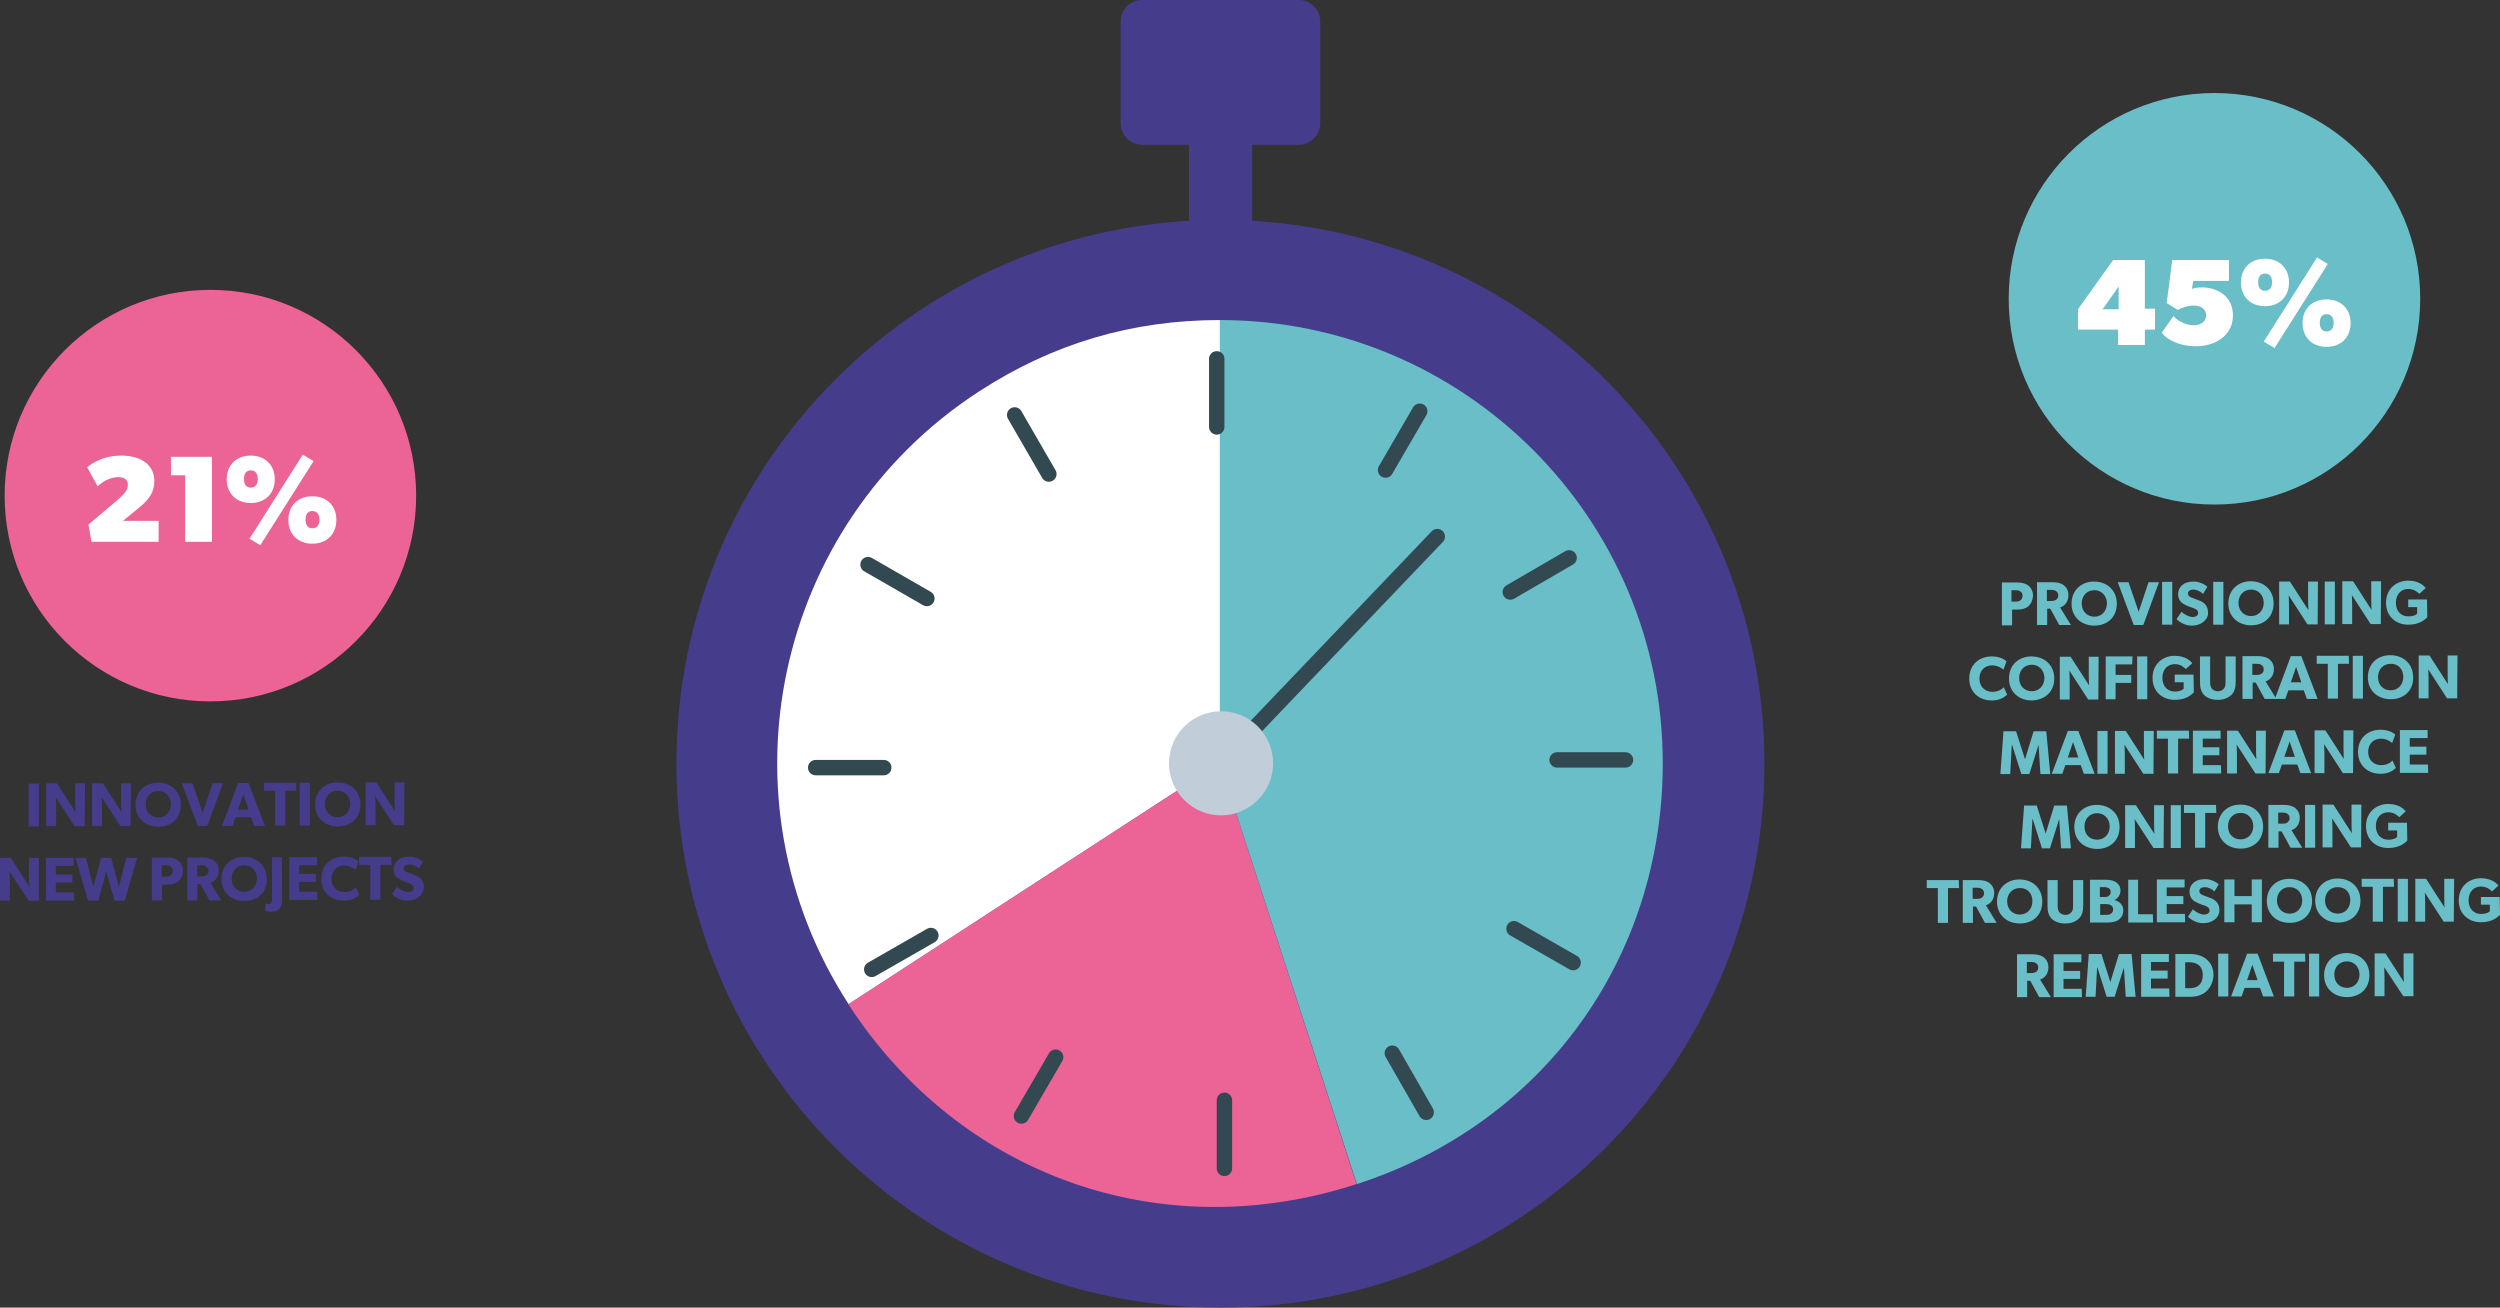 <?xml version="1.0" encoding="utf-8"?>
<!-- Generator: Adobe Illustrator 19.1.0, SVG Export Plug-In . SVG Version: 6.00 Build 0)  -->
<svg version="1.1" id="Artwork" xmlns="http://www.w3.org/2000/svg" xmlns:xlink="http://www.w3.org/1999/xlink" x="0px" y="0px"
	 width="811.6px" height="424.5px" viewBox="0 0 811.6 424.5" style="enable-background:new 0 0 811.6 424.5;" xml:space="preserve"
	>
<rect x="0" y="0" width="811.6" height="424.5" fill="#333333" stroke="none"/>
<rect x="386" y="33" style="fill:#463C8C;" width="20.5" height="45.2"/>
<g>
	<path style="fill:#463C8C;" d="M428.6,40c0,3.9-3.1,7-7,7h-50.8c-3.8,0-7-3.1-7-7l0-33c0-3.9,3.1-7,7-7l50.8,0c3.9,0,7,3.1,7,7
		L428.6,40z"/>
</g>
<path style="fill:#463C8C;" d="M572.8,247.9c0,97.5-79,176.6-176.6,176.6c-97.5,0-176.6-79.1-176.6-176.6
	c0-97.5,79-176.5,176.6-176.5C493.7,71.4,572.8,150.4,572.8,247.9z"/>
<g>
	<path style="fill:#FFFFFF;" d="M396,247.7L275.5,326c-43.2-66.6-24.3-155.6,42.3-198.9c24-15.6,49.7-23.2,78.3-23.2V247.7z"/>
</g>
<path style="fill:#EC6396;" d="M396,247.7l44.4,136.7c-63.4,20.6-128.7-2.5-165-58.4L396,247.7z"/>
<g>
	<path style="fill:#69BEC7;" d="M396,247.7V103.9c79.4,0,143.8,64.4,143.8,143.8c0,63.5-38.9,117.1-99.3,136.7L396,247.7z"/>
</g>
<line style="fill:none;stroke:#324952;stroke-width:5;stroke-linecap:round;stroke-linejoin:round;stroke-miterlimit:10;" x1="395" y1="116.5" x2="395" y2="138.6"/>
<line style="fill:none;stroke:#324952;stroke-width:5;stroke-linecap:round;stroke-linejoin:round;stroke-miterlimit:10;" x1="329.4" y1="134.7" x2="340.5" y2="153.9"/>
<line style="fill:none;stroke:#324952;stroke-width:5;stroke-linecap:round;stroke-linejoin:round;stroke-miterlimit:10;" x1="281.8" y1="183.3" x2="300.9" y2="194.3"/>
<line style="fill:none;stroke:#324952;stroke-width:5;stroke-linecap:round;stroke-linejoin:round;stroke-miterlimit:10;" x1="264.8" y1="249.2" x2="286.9" y2="249.2"/>
<line style="fill:none;stroke:#324952;stroke-width:5;stroke-linecap:round;stroke-linejoin:round;stroke-miterlimit:10;" x1="283" y1="314.7" x2="302.2" y2="303.7"/>
<line style="fill:none;stroke:#324952;stroke-width:5;stroke-linecap:round;stroke-linejoin:round;stroke-miterlimit:10;" x1="331.6" y1="362.3" x2="342.7" y2="343.2"/>
<line style="fill:none;stroke:#324952;stroke-width:5;stroke-linecap:round;stroke-linejoin:round;stroke-miterlimit:10;" x1="397.5" y1="379.3" x2="397.5" y2="357.2"/>
<line style="fill:none;stroke:#324952;stroke-width:5;stroke-linecap:round;stroke-linejoin:round;stroke-miterlimit:10;" x1="463" y1="361.1" x2="452" y2="341.9"/>
<line style="fill:none;stroke:#324952;stroke-width:5;stroke-linecap:round;stroke-linejoin:round;stroke-miterlimit:10;" x1="510.7" y1="312.5" x2="491.5" y2="301.5"/>
<line style="fill:none;stroke:#324952;stroke-width:5;stroke-linecap:round;stroke-linejoin:round;stroke-miterlimit:10;" x1="527.7" y1="246.7" x2="505.5" y2="246.7"/>
<line style="fill:none;stroke:#324952;stroke-width:5;stroke-linecap:round;stroke-linejoin:round;stroke-miterlimit:10;" x1="509.4" y1="181.1" x2="490.3" y2="192.2"/>
<line style="fill:none;stroke:#324952;stroke-width:5;stroke-linecap:round;stroke-linejoin:round;stroke-miterlimit:10;" x1="460.9" y1="133.5" x2="449.8" y2="152.6"/>
<line style="fill:none;stroke:#324952;stroke-width:5;stroke-linecap:round;stroke-linejoin:round;stroke-miterlimit:10;" x1="396.2" y1="247.9" x2="466.6" y2="174.2"/>
<g>
	<path style="fill:#C1CDD9;" d="M413.3,247.8c0-9.4-7.6-16.9-16.9-16.9c-9.3,0-16.9,7.6-16.9,16.9c0,9.3,7.6,16.9,16.9,16.9
		C405.7,264.7,413.3,257.1,413.3,247.8z"/>
</g>
<g>
	<g>
		<path style="fill:#69BEC7;" d="M658.5,196.8c-0.9,0.8-2.2,1.1-3.6,1.1l-1.7,0l0,5.1l-3.3,0l0-13.9l5,0c1.4,0,2.7,0.3,3.6,1
			c0.9,0.8,1.5,1.8,1.5,3.3C659.9,194.9,659.4,196,658.5,196.8z M655.9,192c-0.4-0.3-0.9-0.4-1.6-0.4l-1.3,0l0,3.7l1.3,0
			c0.7,0,1.2-0.1,1.6-0.4c0.4-0.3,0.7-0.8,0.7-1.5C656.6,192.7,656.3,192.3,655.9,192z"/>
		<path style="fill:#69BEC7;" d="M672.3,202.9l-3.8,0l-2.9-5.3l-1,0l0,5.3l-3.3,0l0-13.9l5,0c1.5,0,2.8,0.3,3.7,1
			c0.9,0.7,1.5,1.8,1.5,3.2c0,2.6-1.7,3.7-2.7,4L672.3,202.9z M667.5,191.9c-0.4-0.3-0.9-0.4-1.7-0.4l-1.3,0l0,3.6l1.3,0
			c0.7,0,1.3-0.1,1.7-0.4c0.4-0.3,0.7-0.7,0.7-1.4C668.2,192.6,667.9,192.2,667.5,191.9z"/>
		<path style="fill:#69BEC7;" d="M679.9,203.1c-4.1,0-7.4-2.7-7.4-7.1s3.2-7.2,7.3-7.2s7.4,2.7,7.4,7.2S684,203.1,679.9,203.1z
			 M679.9,191.6c-2.3,0-4.1,1.7-4.1,4.3s1.8,4.3,4.1,4.3c2.3,0,4.1-1.7,4.1-4.4C683.9,193.3,682.2,191.6,679.9,191.6z"/>
		<path style="fill:#69BEC7;" d="M700.9,189l-5.1,13.9l-3.1,0l-5.2-13.9l3.5,0l3.3,9.6l3.2-9.6L700.9,189z"/>
		<path style="fill:#69BEC7;" d="M705.2,202.8l-3.3,0l0-13.9l3.3,0L705.2,202.8z"/>
		<path style="fill:#69BEC7;" d="M715.3,201.9c-1,0.8-2.3,1.2-3.8,1.2c-2,0-3.8-1-4.9-2.1l1.6-2.4c1,1,2.6,1.7,3.6,1.7
			c1,0,1.9-0.5,1.8-1.4c0-0.9-1-1.3-1.6-1.5c-0.6-0.2-1.7-0.6-2.1-0.8c-0.3-0.2-1-0.4-1.7-1c-0.6-0.6-1.1-1.4-1.1-2.7
			c0-1.3,0.6-2.4,1.4-3c0.8-0.7,2-1.1,3.7-1.1c1.6,0,3.5,0.8,4.4,1.7l-1.4,2.3c-0.8-0.8-2.1-1.4-3.1-1.4c-1,0-1.8,0.4-1.8,1.3
			c0,0.8,0.8,1.2,1.4,1.4c0.6,0.2,1.6,0.6,2.1,0.8c0.4,0.1,1.3,0.5,1.9,1.1c0.6,0.6,1.1,1.4,1.1,2.7
			C717,199.9,716.3,201.1,715.3,201.9z"/>
		<path style="fill:#69BEC7;" d="M721.8,202.8l-3.3,0l0-13.9l3.3,0L721.8,202.8z"/>
		<path style="fill:#69BEC7;" d="M730.8,203c-4.1,0-7.4-2.7-7.4-7.1s3.2-7.2,7.3-7.2s7.4,2.7,7.4,7.2S734.9,203,730.8,203z
			 M730.8,191.4c-2.3,0-4.1,1.7-4.1,4.3s1.8,4.3,4.1,4.3c2.3,0,4.1-1.7,4.1-4.4C734.8,193.1,733.1,191.4,730.8,191.4z"/>
		<path style="fill:#69BEC7;" d="M752.4,202.7l-3.3,0l-6.1-9.4c0,0,0.1,1.7,0.1,3.1l0,6.3l-3.2,0l0-13.9l3.5,0l6,9.3
			c0,0-0.1-1.6-0.1-3l0-6.3l3.2,0L752.4,202.7z"/>
		<path style="fill:#69BEC7;" d="M758,202.7l-3.3,0l0-13.9l3.3,0L758,202.7z"/>
		<path style="fill:#69BEC7;" d="M772.9,202.6l-3.3,0l-6.1-9.4c0,0,0.1,1.7,0.1,3.1l0,6.3l-3.2,0l0-13.9l3.5,0l6,9.3
			c0,0-0.1-1.6-0.1-3l0-6.3l3.2,0L772.9,202.6z"/>
		<path style="fill:#69BEC7;" d="M788,200.4c-0.7,0.6-2.3,2.4-6.2,2.4c-3.8,0-7.2-2.5-7.2-7.1c0-4.6,3.4-7.2,7.2-7.2
			c3.7,0,5.3,1.9,5.7,2.4l-2.1,1.9c-0.6-0.6-1.7-1.6-3.6-1.6c-2.2,0-4,1.6-4,4.5c0,2.8,1.8,4.4,4,4.4c2.3,0,2.9-0.9,2.9-0.9l0-2.1
			l-2.9,0l0-2.5l6.1,0L788,200.4z"/>
		<path style="fill:#69BEC7;" d="M651.6,225.5c-0.7,0.7-2.2,1.9-5,1.9c-4.1,0-7.3-2.7-7.3-7.1c0-4.5,3.2-7.2,7.3-7.2
			c2.9,0,4.4,1.2,4.8,1.6l-1,2.7c-0.3-0.3-1.8-1.4-3.6-1.4c-2.4,0-4.2,1.6-4.2,4.3c0,2.7,1.9,4.3,4.2,4.3c1.7,0,3-0.7,3.7-1.5
			L651.6,225.5z"/>
		<path style="fill:#69BEC7;" d="M659.6,227.4c-4.1,0-7.4-2.7-7.4-7.1c0-4.5,3.2-7.2,7.3-7.2s7.4,2.7,7.4,7.2
			C666.9,224.7,663.7,227.3,659.6,227.4z M659.6,215.8c-2.3,0-4.1,1.7-4.1,4.3c0,2.7,1.8,4.3,4.1,4.3c2.3,0,4.1-1.7,4.1-4.4
			C663.6,217.5,661.9,215.8,659.6,215.8z"/>
		<path style="fill:#69BEC7;" d="M681.2,227.1l-3.3,0l-6.1-9.4c0,0,0.1,1.7,0.1,3.1l0,6.3l-3.2,0l0-13.9l3.5,0l6,9.3
			c0,0-0.1-1.6-0.1-3l0-6.3l3.2,0L681.2,227.1z"/>
		<path style="fill:#69BEC7;" d="M692.2,215.7l-5.4,0l0,3.4l5.1,0l0,2.6l-5.1,0l0,5.3l-3.2,0l0-13.9l8.7,0L692.2,215.7z"/>
		<path style="fill:#69BEC7;" d="M697.1,227l-3.3,0l0-13.9l3.3,0L697.1,227z"/>
		<path style="fill:#69BEC7;" d="M712.2,224.8c-0.7,0.6-2.3,2.4-6.2,2.4c-3.8,0-7.2-2.5-7.2-7.1c0-4.6,3.4-7.2,7.2-7.2
			c3.7,0,5.3,1.9,5.7,2.4l-2.1,1.9c-0.6-0.6-1.7-1.6-3.6-1.6c-2.2,0-4,1.6-4,4.5c0,2.8,1.8,4.4,4,4.4s2.9-0.9,2.9-0.9l0-2.1l-2.9,0
			l0-2.5l6.1,0L712.2,224.8z"/>
		<path style="fill:#69BEC7;" d="M725.8,221.1c0,2-0.3,3.3-1.3,4.4c-1,1-2.5,1.7-4.5,1.7c-2,0-3.5-0.6-4.5-1.6
			c-1-1.1-1.3-2.4-1.3-4.4l0-8.1l3.3,0l0,8.1c0,1,0.1,1.8,0.5,2.3c0.4,0.5,1.1,0.9,2,0.9c0.9,0,1.5-0.3,2-0.9
			c0.5-0.6,0.5-1.3,0.5-2.3l0-8.1l3.3,0L725.8,221.1z"/>
		<path style="fill:#69BEC7;" d="M739,226.9l-3.8,0l-2.9-5.3l-1,0l0,5.3l-3.3,0l0-13.9l5,0c1.5,0,2.8,0.3,3.7,1
			c0.9,0.7,1.5,1.8,1.5,3.2c0,2.6-1.7,3.7-2.7,4L739,226.9z M734.2,215.9c-0.4-0.3-0.9-0.4-1.7-0.4l-1.3,0l0,3.6l1.3,0
			c0.7,0,1.3-0.1,1.7-0.4c0.4-0.3,0.7-0.7,0.7-1.4C734.9,216.6,734.6,216.2,734.2,215.9z"/>
		<path style="fill:#69BEC7;" d="M752.4,226.9l-3.5,0l-1-2.8l-5,0l-1,2.8l-3.4,0l5.2-13.9l3.4,0L752.4,226.9z M747.1,221.5l-1.7-5
			l-1.7,5L747.1,221.5z"/>
		<path style="fill:#69BEC7;" d="M762.6,215.5l-3.6,0l0,11.3l-3.3,0l0-11.3l-3.6,0l0-2.6l10.4,0L762.6,215.5z"/>
		<path style="fill:#69BEC7;" d="M767.1,226.8l-3.3,0l0-13.9l3.3,0L767.1,226.8z"/>
		<path style="fill:#69BEC7;" d="M776.1,227c-4.1,0-7.4-2.7-7.4-7.1c0-4.5,3.2-7.2,7.3-7.2s7.4,2.7,7.4,7.2
			C783.5,224.3,780.3,227,776.1,227z M776.1,215.5c-2.3,0-4.1,1.7-4.1,4.3c0,2.7,1.8,4.3,4.1,4.3c2.3,0,4.1-1.7,4.1-4.4
			C780.2,217.1,778.4,215.4,776.1,215.5z"/>
		<path style="fill:#69BEC7;" d="M797.7,226.7l-3.3,0l-6.1-9.4c0,0,0.1,1.7,0.1,3.1l0,6.3l-3.2,0l0-13.9l3.5,0l6,9.3
			c0,0-0.1-1.6-0.1-3l0-6.3l3.2,0L797.7,226.7z"/>
		<path style="fill:#69BEC7;" d="M665.6,251.3l-3.2,0l-0.6-9.5h0l-3,9.5l-2.6,0l-3-9.5h-0.1l-0.5,9.5l-3.2,0l1-13.9l4.1,0l2.9,9.1h0
			l2.8-9.1l4.1,0L665.6,251.3z"/>
		<path style="fill:#69BEC7;" d="M680,251.2l-3.5,0l-1-2.8l-5,0l-1,2.8l-3.4,0l5.2-13.9l3.4,0L680,251.2z M674.7,245.9l-1.7-5
			l-1.7,5L674.7,245.9z"/>
		<path style="fill:#69BEC7;" d="M684.2,251.2l-3.3,0l0-13.9l3.3,0L684.2,251.2z"/>
		<path style="fill:#69BEC7;" d="M699.1,251.2l-3.3,0l-6.1-9.4c0,0,0.1,1.7,0.1,3.1l0,6.3l-3.2,0l0-13.9l3.5,0l6,9.3
			c0,0-0.1-1.6-0.1-3l0-6.3l3.2,0L699.1,251.2z"/>
		<path style="fill:#69BEC7;" d="M710.7,239.8l-3.6,0l0,11.3l-3.3,0l0-11.3l-3.6,0l0-2.6l10.4,0L710.7,239.8z"/>
		<path style="fill:#69BEC7;" d="M721.1,251.1l-9.2,0l0-13.9l9,0l0,2.6l-5.8,0l0,2.8l5.4,0l0,2.6l-5.4,0l0,3.2l5.9,0L721.1,251.1z"
			/>
		<path style="fill:#69BEC7;" d="M735.5,251.1l-3.3,0l-6.1-9.4c0,0,0.1,1.7,0.1,3.1l0,6.3l-3.2,0l0-13.9l3.5,0l6,9.3
			c0,0-0.1-1.6-0.1-3l0-6.3l3.2,0L735.5,251.1z"/>
		<path style="fill:#69BEC7;" d="M750.3,251l-3.5,0l-1-2.8l-5,0l-1,2.8l-3.4,0l5.2-13.9l3.4,0L750.3,251z M745,245.7l-1.7-5l-1.7,5
			L745,245.7z"/>
		<path style="fill:#69BEC7;" d="M763.9,251l-3.3,0l-6.1-9.4c0,0,0.1,1.7,0.1,3.1l0,6.3l-3.2,0l0-13.9l3.5,0l6,9.3
			c0,0-0.1-1.6-0.1-3l0-6.3l3.2,0L763.9,251z"/>
		<path style="fill:#69BEC7;" d="M777.8,249.3c-0.7,0.7-2.2,1.9-5,1.9c-4.1,0-7.3-2.7-7.3-7.1c0-4.5,3.2-7.2,7.3-7.2
			c2.9,0,4.4,1.2,4.8,1.6l-1,2.7c-0.3-0.3-1.8-1.4-3.6-1.4c-2.4,0-4.2,1.6-4.2,4.3c0,2.7,1.9,4.3,4.2,4.3c1.7,0,3-0.7,3.7-1.5
			L777.8,249.3z"/>
		<path style="fill:#69BEC7;" d="M788.3,250.9l-9.2,0l0-13.9l9,0l0,2.6l-5.8,0l0,2.8l5.4,0l0,2.6l-5.4,0l0,3.2l5.9,0L788.3,250.9z"
			/>
		<path style="fill:#69BEC7;" d="M672.3,275.4l-3.2,0l-0.6-9.5h0l-3,9.5l-2.6,0l-3-9.5h-0.1l-0.5,9.5l-3.2,0l1-13.9l4.1,0l2.9,9.1h0
			l2.8-9.1l4.1,0L672.3,275.4z"/>
		<path style="fill:#69BEC7;" d="M680.8,275.6c-4.1,0-7.4-2.7-7.4-7.1s3.2-7.2,7.3-7.2s7.4,2.7,7.4,7.2S684.9,275.6,680.8,275.6z
			 M680.8,264c-2.3,0-4.1,1.7-4.1,4.3c0,2.7,1.8,4.3,4.1,4.3c2.3,0,4.1-1.7,4.1-4.4C684.8,265.7,683.1,264,680.8,264z"/>
		<path style="fill:#69BEC7;" d="M702.4,275.3l-3.3,0l-6.1-9.4c0,0,0.1,1.7,0.1,3.1l0,6.3l-3.2,0l0-13.9l3.5,0l6,9.3
			c0,0-0.1-1.6-0.1-3l0-6.3l3.2,0L702.4,275.3z"/>
		<path style="fill:#69BEC7;" d="M708,275.3l-3.3,0l0-13.9l3.3,0L708,275.3z"/>
		<path style="fill:#69BEC7;" d="M719.5,263.9l-3.6,0l0,11.3l-3.3,0l0-11.3l-3.6,0l0-2.6l10.4,0L719.5,263.9z"/>
		<path style="fill:#69BEC7;" d="M727.4,275.5c-4.1,0-7.4-2.7-7.4-7.1s3.2-7.2,7.3-7.2s7.4,2.7,7.4,7.2S731.5,275.5,727.4,275.5z
			 M727.4,263.9c-2.3,0-4.1,1.7-4.1,4.3c0,2.7,1.8,4.3,4.1,4.3c2.3,0,4.1-1.7,4.1-4.4C731.4,265.6,729.7,263.9,727.4,263.9z"/>
		<path style="fill:#69BEC7;" d="M747.4,275.2l-3.8,0l-2.9-5.3l-1,0l0,5.3l-3.3,0l0-13.9l5,0c1.5,0,2.8,0.3,3.7,1
			c0.9,0.7,1.5,1.8,1.5,3.2c0,2.6-1.7,3.7-2.7,4L747.4,275.2z M742.6,264.2c-0.4-0.3-0.9-0.4-1.7-0.4l-1.3,0l0,3.6l1.3,0
			c0.7,0,1.3-0.1,1.7-0.4c0.4-0.3,0.7-0.7,0.7-1.4C743.3,264.9,743,264.5,742.6,264.2z"/>
		<path style="fill:#69BEC7;" d="M751.6,275.2l-3.3,0l0-13.9l3.3,0L751.6,275.2z"/>
		<path style="fill:#69BEC7;" d="M766.5,275.1l-3.3,0l-6.1-9.4c0,0,0.1,1.7,0.1,3.1l0,6.3l-3.2,0l0-13.9l3.5,0l6,9.3
			c0,0-0.1-1.6-0.1-3l0-6.3l3.2,0L766.5,275.1z"/>
		<path style="fill:#69BEC7;" d="M781.5,272.9c-0.7,0.6-2.3,2.4-6.2,2.4c-3.8,0-7.2-2.5-7.2-7.1c0-4.6,3.4-7.2,7.2-7.2
			c3.7,0,5.3,1.9,5.7,2.4l-2.1,1.9c-0.6-0.6-1.7-1.6-3.6-1.6c-2.2,0-4,1.6-4,4.5c0,2.8,1.8,4.4,4,4.4s2.9-0.9,2.9-0.9l0-2.1l-2.9,0
			l0-2.5l6.1,0L781.5,272.9z"/>
		<path style="fill:#69BEC7;" d="M636,288.3l-3.6,0l0,11.3l-3.3,0l0-11.3l-3.6,0l0-2.6l10.4,0L636,288.3z"/>
		<path style="fill:#69BEC7;" d="M648.2,299.6l-3.8,0l-2.9-5.3l-1,0l0,5.3l-3.3,0l0-13.9l5,0c1.5,0,2.8,0.3,3.7,1
			c0.9,0.7,1.5,1.8,1.5,3.2c0,2.6-1.7,3.7-2.7,4L648.2,299.6z M643.4,288.6c-0.4-0.3-0.9-0.4-1.7-0.4l-1.3,0l0,3.6l1.3,0
			c0.7,0,1.3-0.1,1.7-0.4c0.4-0.3,0.7-0.7,0.7-1.4C644.1,289.3,643.8,288.9,643.4,288.6z"/>
		<path style="fill:#69BEC7;" d="M655.7,299.8c-4.1,0-7.4-2.7-7.4-7.1s3.2-7.2,7.3-7.2s7.4,2.7,7.4,7.2S659.9,299.8,655.7,299.8z
			 M655.7,288.3c-2.3,0-4.1,1.7-4.1,4.3s1.8,4.3,4.1,4.3c2.3,0,4.1-1.7,4.1-4.4C659.8,289.9,658,288.2,655.7,288.3z"/>
		<path style="fill:#69BEC7;" d="M676.3,293.7c0,2-0.3,3.3-1.3,4.4c-1,1-2.5,1.7-4.5,1.7c-2,0-3.5-0.6-4.5-1.6
			c-1-1.1-1.3-2.4-1.3-4.4l0-8.1l3.3,0l0,8.1c0,1,0.1,1.8,0.5,2.3c0.4,0.5,1.1,0.9,2,0.9c0.9,0,1.5-0.3,2-0.9
			c0.5-0.6,0.5-1.3,0.5-2.3l0-8.1l3.3,0L676.3,293.7z"/>
		<path style="fill:#69BEC7;" d="M687.8,298.6c-0.9,0.6-2.1,0.9-3.6,0.9l-5.7,0l0-13.9l4.7,0c1.3,0,2.5,0.1,3.4,0.6
			c0.9,0.5,1.8,1.4,1.8,2.9c0,1.5-1,2.7-2,3.1v0c1.7,0.4,2.9,1.6,2.9,3.3C689.3,297,688.7,297.9,687.8,298.6z M684.5,288.3
			c-0.4-0.2-0.7-0.3-1.5-0.3l-1.3,0l0,3.2l1.3,0c0.7,0,1.1,0,1.5-0.3c0.4-0.3,0.7-0.6,0.7-1.3C685.2,288.9,685,288.6,684.5,288.3z
			 M685.3,293.9c-0.5-0.3-1-0.4-1.7-0.4l-1.8,0l0,3.5l1.8,0c0.7,0,1.2,0,1.7-0.4c0.5-0.3,0.7-0.8,0.7-1.4
			C686,294.6,685.8,294.2,685.3,293.9z"/>
		<path style="fill:#69BEC7;" d="M699,299.5l-8.1,0l0-13.9l3.2,0l0,11.2l4.8,0L699,299.5z"/>
		<path style="fill:#69BEC7;" d="M709.4,299.4l-9.2,0l0-13.9l9,0l0,2.6l-5.8,0l0,2.8l5.4,0l0,2.6l-5.4,0l0,3.2l5.9,0L709.4,299.4z"
			/>
		<path style="fill:#69BEC7;" d="M719,298.5c-1,0.8-2.3,1.2-3.8,1.2c-2,0-3.8-1-4.9-2.1l1.6-2.4c1,1,2.6,1.7,3.6,1.7
			c1,0,1.9-0.5,1.8-1.4c0-0.9-1-1.3-1.6-1.5c-0.6-0.2-1.7-0.6-2.1-0.8c-0.3-0.2-1-0.4-1.7-1c-0.6-0.6-1.1-1.4-1.1-2.7
			c0-1.3,0.6-2.4,1.4-3c0.8-0.7,2-1.1,3.7-1.1s3.5,0.8,4.4,1.7l-1.4,2.3c-0.8-0.8-2.1-1.4-3.1-1.4c-1,0-1.8,0.4-1.8,1.3
			c0,0.8,0.8,1.2,1.4,1.4c0.6,0.2,1.6,0.6,2.1,0.8c0.4,0.1,1.3,0.5,1.9,1.1c0.6,0.6,1.1,1.4,1.1,2.7
			C720.6,296.5,720,297.7,719,298.5z"/>
		<path style="fill:#69BEC7;" d="M734.3,299.4l-3.3,0l0-5.8l-5.6,0l0,5.8l-3.3,0l0-13.9l3.3,0l0,5.4l5.6,0l0-5.4l3.3,0L734.3,299.4z
			"/>
		<path style="fill:#69BEC7;" d="M743.3,299.6c-4.1,0-7.4-2.7-7.4-7.1s3.2-7.2,7.3-7.2s7.4,2.7,7.4,7.2S747.4,299.6,743.3,299.6z
			 M743.3,288c-2.3,0-4.1,1.7-4.1,4.3s1.8,4.3,4.1,4.3c2.3,0,4.1-1.7,4.1-4.4C747.3,289.7,745.6,288,743.3,288z"/>
		<path style="fill:#69BEC7;" d="M759,299.5c-4.1,0-7.4-2.7-7.4-7.1s3.2-7.2,7.3-7.2s7.4,2.7,7.4,7.2S763.1,299.5,759,299.5z
			 M758.9,288c-2.3,0-4.1,1.7-4.1,4.3s1.8,4.3,4.1,4.3c2.3,0,4.1-1.7,4.1-4.4C763,289.6,761.3,288,758.9,288z"/>
		<path style="fill:#69BEC7;" d="M777.2,287.9l-3.6,0l0,11.3l-3.3,0l0-11.3l-3.6,0l0-2.6l10.4,0L777.2,287.9z"/>
		<path style="fill:#69BEC7;" d="M781.7,299.2l-3.3,0l0-13.9l3.3,0L781.7,299.2z"/>
		<path style="fill:#69BEC7;" d="M796.6,299.2l-3.3,0l-6.1-9.4c0,0,0.1,1.7,0.1,3.1l0,6.3l-3.2,0l0-13.9l3.5,0l6,9.3
			c0,0-0.1-1.6-0.1-3l0-6.3l3.2,0L796.6,299.2z"/>
		<path style="fill:#69BEC7;" d="M811.6,297c-0.7,0.6-2.3,2.4-6.2,2.4c-3.8,0-7.2-2.5-7.2-7.1c0-4.6,3.4-7.2,7.2-7.2
			c3.7,0,5.3,1.9,5.7,2.4l-2.1,1.9c-0.6-0.6-1.7-1.6-3.6-1.6c-2.2,0-4,1.6-4,4.5c0,2.8,1.8,4.4,4,4.4c2.3,0,2.9-0.9,2.9-0.9l0-2.1
			l-2.9,0l0-2.5l6.1,0L811.6,297z"/>
		<path style="fill:#69BEC7;" d="M665.8,323.7l-3.8,0l-2.9-5.3l-1,0l0,5.3l-3.3,0l0-13.9l5,0c1.5,0,2.8,0.3,3.7,1
			c0.9,0.7,1.5,1.8,1.5,3.2c0,2.6-1.7,3.7-2.7,4L665.8,323.7z M661,312.7c-0.4-0.3-0.9-0.4-1.7-0.4l-1.3,0l0,3.6l1.3,0
			c0.7,0,1.3-0.1,1.7-0.4c0.4-0.3,0.7-0.7,0.7-1.4C661.7,313.4,661.4,313,661,312.7z"/>
		<path style="fill:#69BEC7;" d="M675.9,323.7l-9.2,0l0-13.9l9,0l0,2.6l-5.8,0l0,2.8l5.4,0l0,2.6l-5.4,0l0,3.2l5.9,0L675.9,323.7z"
			/>
		<path style="fill:#69BEC7;" d="M693.3,323.6l-3.2,0l-0.6-9.5h0l-3,9.5l-2.6,0l-3-9.5h-0.1l-0.5,9.5l-3.2,0l1-13.9l4.1,0l2.9,9.1
			l0,0l2.8-9.1l4.1,0L693.3,323.6z"/>
		<path style="fill:#69BEC7;" d="M704.3,323.6l-9.2,0l0-13.9l9,0l0,2.6l-5.8,0l0,2.8l5.4,0l0,2.6l-5.4,0l0,3.2l5.9,0L704.3,323.6z"
			/>
		<path style="fill:#69BEC7;" d="M716.2,321.9c-1.1,1-2.9,1.7-5.3,1.7l-4.7,0l0-13.9l4.7,0c2.4,0,4.2,0.7,5.4,1.7
			c1.2,1,2.3,2.6,2.3,5.3C718.4,319.3,717.3,320.9,716.2,321.9z M713.9,313.4c-0.6-0.5-1.6-1-2.9-1l-1.6,0l0,8.4l1.6,0
			c1.3,0,2.3-0.4,2.9-1c0.6-0.5,1.2-1.5,1.2-3.2C715.1,314.9,714.5,313.9,713.9,313.4z"/>
		<path style="fill:#69BEC7;" d="M723.4,323.5l-3.3,0l0-13.9l3.3,0L723.4,323.5z"/>
		<path style="fill:#69BEC7;" d="M738.2,323.5l-3.5,0l-1-2.8l-5,0l-1,2.8l-3.4,0l5.2-13.9l3.4,0L738.2,323.5z M732.9,318.2l-1.7-5
			l-1.7,5L732.9,318.2z"/>
		<path style="fill:#69BEC7;" d="M748.4,312.2l-3.6,0l0,11.3l-3.3,0l0-11.3l-3.6,0l0-2.6l10.4,0L748.4,312.2z"/>
		<path style="fill:#69BEC7;" d="M752.9,323.5l-3.3,0l0-13.9l3.3,0L752.9,323.5z"/>
		<path style="fill:#69BEC7;" d="M761.9,323.7c-4.1,0-7.4-2.7-7.4-7.1s3.2-7.2,7.3-7.2s7.4,2.7,7.4,7.2S766,323.7,761.9,323.7z
			 M761.9,312.1c-2.3,0-4.1,1.7-4.1,4.3s1.8,4.3,4.1,4.3c2.3,0,4.1-1.7,4.1-4.4C765.9,313.8,764.2,312.1,761.9,312.1z"/>
		<path style="fill:#69BEC7;" d="M783.5,323.4l-3.3,0L774,314c0,0,0.1,1.7,0.1,3.1l0,6.3l-3.2,0l0-13.9l3.5,0l6,9.3
			c0,0-0.1-1.6-0.1-3l0-6.3l3.2,0L783.5,323.4z"/>
	</g>
</g>
<circle style="fill:#69BEC7;" cx="718.9" cy="97" r="66.8"/>
<g>
	<path style="fill:#FFFFFF;" d="M699.6,107h-3.3v5h-8.7v-5h-13v-6.6l11.4-16h10.3v15.8h3.3V107z M687.8,100.4V93l-5.2,7.4H687.8z"/>
	<path style="fill:#FFFFFF;" d="M713,112.4c-5.8,0-9.6-2.2-11.2-4.4l3.8-5.4c1.8,2.2,5,3,6.6,3s4-0.8,4-3.2c0-2.4-2.2-3.2-4-3.2
		s-3.8,0.6-5.2,1.4l-3.6-2.2l1.8-14h18.4v6.8H712l-0.4,2.6c0.6-0.2,1.4-0.5,3.4-0.5c4,0,9.9,2.3,9.9,9.1
		C724.9,109.2,718.8,112.4,713,112.4z"/>
	<path style="fill:#FFFFFF;" d="M735.3,99.4c-4.6,0-7.8-3-7.8-7.7c0-4.7,3.2-7.7,7.8-7.7c4.6,0,7.8,3,7.8,7.7
		C743.1,96.4,739.9,99.4,735.3,99.4z M735.3,88.8c-1.6,0-2.2,1.2-2.2,2.8s0.6,2.8,2.2,2.8c1.6,0,2.3-1.2,2.3-2.8
		S736.9,88.8,735.3,88.8z M755.7,85.7L738.4,113l-3.5-2.1l17.3-27.3L755.7,85.7z M755.3,112.6c-4.6,0-7.8-3-7.8-7.7
		c0-4.7,3.2-7.7,7.8-7.7s7.8,3,7.8,7.7C763.1,109.6,759.9,112.6,755.3,112.6z M755.3,102c-1.6,0-2.2,1.2-2.2,2.8s0.6,2.8,2.2,2.8
		s2.3-1.2,2.3-2.8S756.9,102,755.3,102z"/>
</g>
<g>
	<g>
		<path style="fill:#463C8C;" d="M12.6,268.3l-3.3,0l0-13.9l3.3,0L12.6,268.3z"/>
		<path style="fill:#463C8C;" d="M27.5,268.2l-3.3,0l-6.1-9.4c0,0,0.1,1.7,0.1,3.1l0,6.3l-3.2,0l0-13.9l3.5,0l6,9.3
			c0,0-0.1-1.6-0.1-3l0-6.3l3.2,0L27.5,268.2z"/>
		<path style="fill:#463C8C;" d="M42.4,268.2l-3.3,0l-6.1-9.4c0,0,0.1,1.7,0.1,3.1l0,6.3l-3.2,0l0-13.9l3.5,0l6,9.3
			c0,0-0.1-1.6-0.1-3l0-6.3l3.2,0L42.4,268.2z"/>
		<path style="fill:#463C8C;" d="M51.4,268.4c-4.1,0-7.4-2.7-7.4-7.1s3.2-7.2,7.3-7.2s7.4,2.7,7.4,7.2S55.5,268.4,51.4,268.4z
			 M51.4,256.8c-2.3,0-4.1,1.7-4.1,4.3c0,2.7,1.8,4.3,4.1,4.3s4.1-1.7,4.1-4.4C55.4,258.5,53.7,256.8,51.4,256.8z"/>
		<path style="fill:#463C8C;" d="M72.4,254.2l-5.1,13.9l-3.1,0L59,254.3l3.5,0l3.3,9.6l3.2-9.6L72.4,254.2z"/>
		<path style="fill:#463C8C;" d="M86,268.1l-3.5,0l-1-2.8l-5,0l-1,2.8l-3.4,0l5.2-13.9l3.4,0L86,268.1z M80.7,262.8l-1.7-5l-1.7,5
			L80.7,262.8z"/>
		<path style="fill:#463C8C;" d="M96.2,256.7l-3.6,0l0,11.3l-3.3,0l0-11.3l-3.6,0l0-2.6l10.4,0L96.2,256.7z"/>
		<path style="fill:#463C8C;" d="M100.6,268l-3.3,0l0-13.9l3.3,0L100.6,268z"/>
		<path style="fill:#463C8C;" d="M109.7,268.3c-4.1,0-7.4-2.7-7.4-7.1s3.2-7.2,7.3-7.2s7.4,2.7,7.4,7.2S113.8,268.2,109.7,268.3z
			 M109.6,256.7c-2.3,0-4.1,1.7-4.1,4.3c0,2.7,1.8,4.3,4.1,4.3c2.3,0,4.1-1.7,4.1-4.4C113.7,258.4,111.9,256.7,109.6,256.7z"/>
		<path style="fill:#463C8C;" d="M131.2,267.9l-3.3,0l-6.1-9.4c0,0,0.1,1.7,0.1,3.1l0,6.3l-3.2,0l0-13.9l3.5,0l6,9.3
			c0,0-0.1-1.6-0.1-3l0-6.3l3.2,0L131.2,267.9z"/>
		<path style="fill:#463C8C;" d="M12.6,292.4l-3.3,0L3.1,283c0,0,0.1,1.7,0.1,3.1l0,6.3l-3.2,0l0-13.9l3.5,0l6,9.3
			c0,0-0.1-1.6-0.1-3l0-6.3l3.2,0L12.6,292.4z"/>
		<path style="fill:#463C8C;" d="M24.1,292.4l-9.2,0l0-13.9l9,0l0,2.6l-5.8,0l0,2.8l5.4,0l0,2.6l-5.4,0l0,3.2l5.9,0L24.1,292.4z"/>
		<path style="fill:#463C8C;" d="M44.5,278.5l-4,13.9l-3.3,0l-2.7-9.5l-2.6,9.5l-3.3,0l-4.1-13.9l3.4,0l2.4,9.4l2.5-9.4l3.3,0
			l2.5,9.4l2.4-9.4L44.5,278.5z"/>
		<path style="fill:#463C8C;" d="M57.9,286.1c-0.9,0.8-2.2,1.1-3.6,1.1l-1.7,0l0,5.1l-3.3,0l0-13.9l5,0c1.4,0,2.7,0.3,3.6,1
			c0.9,0.8,1.5,1.8,1.5,3.3C59.4,284.3,58.8,285.3,57.9,286.1z M55.4,281.3c-0.4-0.3-0.9-0.4-1.6-0.4l-1.3,0l0,3.7l1.3,0
			c0.7,0,1.2-0.1,1.6-0.4c0.4-0.3,0.7-0.8,0.7-1.5S55.8,281.6,55.4,281.3z"/>
		<path style="fill:#463C8C;" d="M71.8,292.3l-3.8,0l-2.9-5.3l-1,0l0,5.3l-3.3,0l0-13.9l5,0c1.5,0,2.8,0.3,3.7,1
			c0.9,0.7,1.5,1.8,1.5,3.2c0,2.6-1.7,3.7-2.7,4L71.8,292.3z M67,281.3c-0.4-0.3-0.9-0.4-1.7-0.4l-1.3,0l0,3.6l1.3,0
			c0.7,0,1.3-0.1,1.7-0.4c0.4-0.3,0.7-0.7,0.7-1.4C67.7,282,67.4,281.6,67,281.3z"/>
		<path style="fill:#463C8C;" d="M79.3,292.5c-4.1,0-7.4-2.7-7.4-7.1c0-4.5,3.2-7.2,7.3-7.2s7.4,2.7,7.4,7.2
			C86.7,289.8,83.5,292.5,79.3,292.5z M79.3,280.9c-2.3,0-4.1,1.7-4.1,4.3c0,2.7,1.8,4.3,4.1,4.3c2.3,0,4.1-1.7,4.1-4.4
			C83.4,282.6,81.6,280.9,79.3,280.9z"/>
		<path style="fill:#463C8C;" d="M91.6,291.9c0,1.5-0.3,2.5-0.9,3.1c-0.5,0.6-1.4,1-2.5,1c-1,0-1.9-0.2-2.1-0.3l0.1-2.4
			c0.3,0.1,0.6,0.2,1.1,0.2c0.8,0,1-0.6,1-1.6l0-13.6l3.2,0L91.6,291.9z"/>
		<path style="fill:#463C8C;" d="M103.1,292.2l-9.2,0l0-13.9l9,0l0,2.6l-5.8,0l0,2.8l5.4,0l0,2.6l-5.4,0l0,3.2l5.9,0L103.1,292.2z"
			/>
		<path style="fill:#463C8C;" d="M116.6,290.5c-0.7,0.7-2.2,1.9-5,1.9c-4.1,0-7.3-2.7-7.3-7.1c0-4.5,3.2-7.2,7.3-7.2
			c2.9,0,4.4,1.2,4.8,1.6l-1,2.7c-0.3-0.3-1.8-1.4-3.6-1.4c-2.4,0-4.2,1.6-4.2,4.3c0,2.7,1.9,4.3,4.2,4.3c1.7,0,3-0.7,3.7-1.5
			L116.6,290.5z"/>
		<path style="fill:#463C8C;" d="M127.1,280.8l-3.6,0l0,11.3l-3.3,0l0-11.3l-3.6,0l0-2.6l10.4,0L127.1,280.8z"/>
		<path style="fill:#463C8C;" d="M136,291.2c-1,0.8-2.3,1.2-3.8,1.2c-2,0-3.8-1-4.9-2.1l1.6-2.4c1,1,2.6,1.7,3.6,1.7
			c1,0,1.9-0.5,1.8-1.4c0-0.9-1-1.3-1.6-1.5c-0.6-0.2-1.7-0.6-2.1-0.8c-0.3-0.2-1-0.4-1.7-1c-0.6-0.6-1.1-1.4-1.1-2.7
			c0-1.3,0.6-2.4,1.4-3c0.8-0.7,2-1.1,3.7-1.1s3.5,0.8,4.4,1.7L136,282c-0.8-0.8-2.1-1.4-3.1-1.4c-1,0-1.8,0.4-1.8,1.3
			c0,0.8,0.8,1.2,1.4,1.4c0.6,0.2,1.6,0.6,2.1,0.8c0.4,0.1,1.3,0.5,1.9,1.1c0.6,0.6,1.1,1.4,1.1,2.7
			C137.6,289.2,137,290.4,136,291.2z"/>
	</g>
</g>
<circle style="fill:#EC6396;" cx="68.3" cy="160.9" r="66.8"/>
<g>
	<path style="fill:#FFFFFF;" d="M51.5,175.9H29.7l-1-5.6l9-7.6c3.1-2.6,3.8-3.8,3.8-5.4c0-1.6-1.2-2.4-3.2-2.4c-2,0-4.6,1-6.6,3
		l-3.4-6.2c0,0,4-3.8,11-3.8s10.8,3.4,10.8,8.2c0,4.8-3.1,7.2-5.8,9.4l-4.4,3.6h11.6V175.9z"/>
	<path style="fill:#FFFFFF;" d="M68.8,175.9h-8.7v-21.6h-4.6v-6h13.3V175.9z"/>
	<path style="fill:#FFFFFF;" d="M81.4,163.3c-4.6,0-7.8-3-7.8-7.7c0-4.7,3.2-7.7,7.8-7.7c4.6,0,7.8,3,7.8,7.7
		C89.2,160.3,86,163.3,81.4,163.3z M81.4,152.7c-1.6,0-2.2,1.2-2.2,2.8s0.6,2.8,2.2,2.8c1.6,0,2.3-1.2,2.3-2.8S83,152.7,81.4,152.7z
		 M101.8,149.7l-17.3,27.3l-3.5-2.1l17.3-27.3L101.8,149.7z M101.4,176.5c-4.6,0-7.8-3-7.8-7.7c0-4.7,3.2-7.7,7.8-7.7s7.8,3,7.8,7.7
		C109.2,173.5,106,176.5,101.4,176.5z M101.4,165.9c-1.6,0-2.2,1.2-2.2,2.8s0.6,2.8,2.2,2.8s2.3-1.2,2.3-2.8S103,165.9,101.4,165.9z
		"/>
</g>
</svg>
